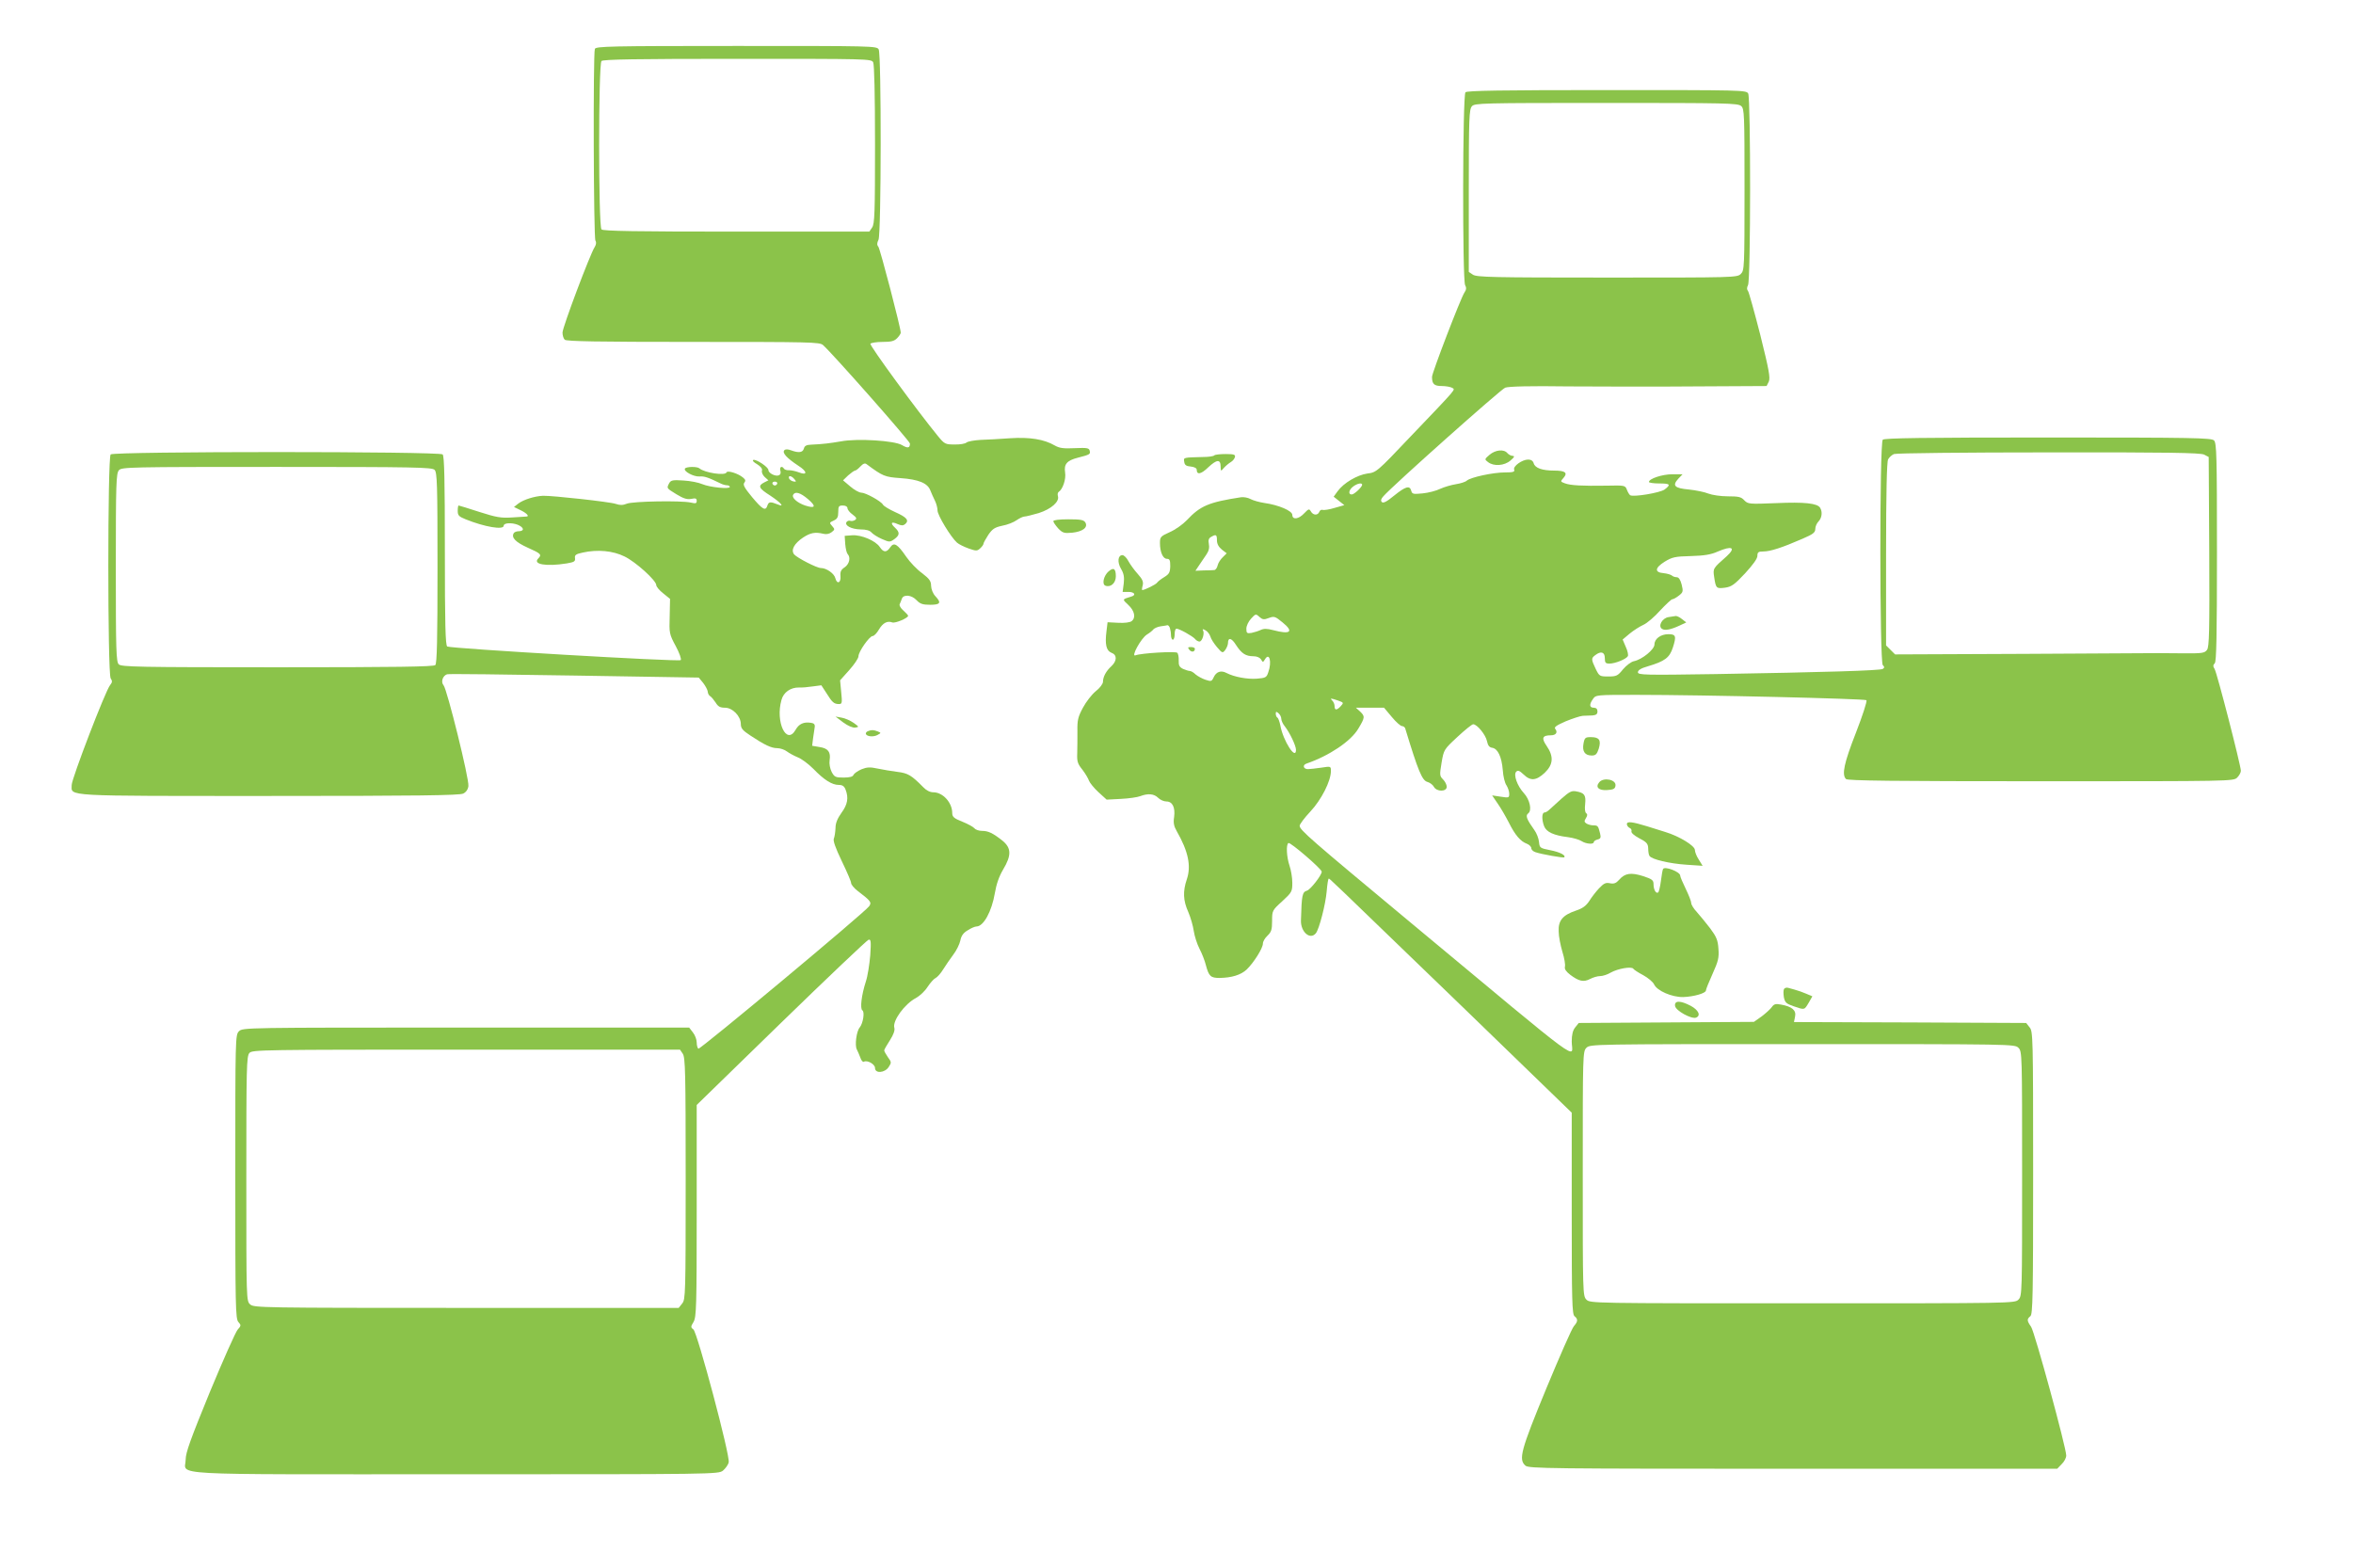 <?xml version="1.0" standalone="no"?>
<!DOCTYPE svg PUBLIC "-//W3C//DTD SVG 20010904//EN"
 "http://www.w3.org/TR/2001/REC-SVG-20010904/DTD/svg10.dtd">
<svg version="1.0" xmlns="http://www.w3.org/2000/svg"
 width="1280pt" height="853pt" viewBox="0 0 1280 853"
 preserveAspectRatio="xMidYMid meet">
<g transform="translate(0,853) scale(0.1,-0.1)"
fill="#8bc34a" stroke="none">
<path d="M3236 8264 c-10 -25 -7 -1028 3 -1043 6 -9 4 -22 -4 -35 -25 -38
-175 -437 -175 -465 0 -15 5 -32 12 -39 9 -9 178 -12 699 -12 640 0 688 -1
706 -17 52 -46 473 -523 473 -536 0 -25 -12 -27 -44 -8 -40 24 -242 37 -331
20 -59 -10 -97 -15 -163 -18 -25 -1 -35 -6 -39 -21 -6 -22 -28 -25 -69 -10
-18 7 -31 7 -37 1 -14 -14 13 -43 75 -84 51 -32 52 -56 2 -36 -16 6 -39 11
-51 11 -12 -1 -25 3 -28 8 -11 18 -26 10 -20 -10 4 -13 1 -22 -9 -26 -18 -7
-56 12 -56 29 0 16 -66 60 -82 55 -7 -3 2 -13 20 -23 21 -13 30 -25 27 -35 -3
-9 4 -25 15 -35 l20 -18 -22 -11 c-37 -19 -31 -32 32 -72 56 -37 81 -65 43
-49 -42 17 -51 16 -58 -4 -10 -33 -26 -24 -84 45 -41 50 -51 67 -42 78 8 10 7
17 -7 28 -25 22 -86 41 -90 28 -7 -19 -119 -2 -147 22 -12 11 -72 10 -79 -1
-9 -15 47 -45 79 -43 26 2 46 -4 117 -39 10 -5 25 -9 33 -9 8 0 15 -4 15 -9 0
-13 -108 -2 -149 15 -20 9 -66 18 -103 20 -59 4 -68 2 -78 -15 -14 -28 -15
-26 40 -60 38 -23 57 -29 80 -25 24 5 30 3 30 -11 0 -14 -6 -15 -32 -9 -54 12
-316 7 -348 -6 -22 -9 -37 -9 -61 -1 -32 11 -341 45 -395 44 -46 -2 -106 -21
-134 -42 l-24 -19 37 -18 c33 -16 49 -34 30 -34 -5 0 -39 -2 -78 -5 -60 -4
-86 1 -177 30 -59 19 -110 35 -113 35 -3 0 -5 -13 -5 -29 0 -25 6 -31 43 -46
104 -42 207 -59 207 -35 0 16 44 18 77 5 35 -15 37 -35 3 -35 -10 0 -22 -5
-25 -10 -15 -24 9 -49 75 -79 72 -32 79 -38 58 -59 -32 -32 42 -45 155 -27 41
7 47 11 45 28 -3 18 5 23 42 31 81 18 164 10 227 -21 62 -30 173 -131 173
-156 0 -8 17 -29 38 -45 l37 -30 -2 -95 c-3 -91 -2 -97 33 -162 20 -37 32 -71
27 -76 -10 -10 -1252 63 -1270 74 -10 6 -13 122 -13 521 0 385 -3 515 -12 524
-17 17 -1789 17 -1806 0 -17 -17 -17 -1190 0 -1218 10 -15 9 -22 -3 -37 -24
-27 -209 -509 -209 -543 0 -63 -61 -60 1075 -60 807 0 1035 3 1055 13 16 8 26
23 28 41 5 38 -116 526 -135 548 -16 18 -5 52 19 60 7 3 318 -1 691 -7 l678
-11 24 -29 c13 -17 24 -38 25 -47 0 -9 6 -21 13 -25 7 -4 20 -20 30 -35 13
-22 25 -28 51 -28 41 0 86 -46 86 -89 0 -23 10 -35 53 -63 77 -51 113 -68 145
-68 16 0 40 -8 53 -18 13 -10 40 -24 59 -32 19 -7 57 -35 84 -62 59 -61 102
-88 139 -88 20 0 30 -7 37 -26 17 -44 11 -80 -22 -125 -22 -31 -33 -56 -33
-84 -1 -22 -5 -48 -9 -57 -5 -12 9 -51 43 -122 28 -58 51 -111 51 -120 0 -8
16 -28 36 -43 71 -54 77 -62 62 -83 -24 -34 -919 -780 -929 -775 -5 4 -9 19
-9 34 0 16 -9 40 -21 55 l-20 26 -1215 0 c-1201 0 -1214 0 -1234 -20 -20 -20
-20 -33 -20 -792 0 -706 1 -773 17 -790 15 -17 15 -20 -4 -41 -11 -12 -79
-165 -152 -341 -104 -254 -131 -328 -131 -366 0 -88 -148 -80 1467 -80 1411 0
1431 0 1456 20 13 11 28 31 31 45 9 34 -170 705 -192 723 -15 11 -15 15 1 41
15 27 17 80 17 605 l0 575 460 448 c253 246 467 449 475 451 13 3 14 -10 9
-85 -4 -48 -14 -113 -24 -143 -24 -74 -32 -147 -19 -156 14 -8 4 -71 -14 -93
-18 -20 -28 -98 -16 -120 5 -9 13 -29 19 -44 5 -16 14 -26 19 -23 18 11 61
-13 61 -34 0 -31 53 -27 74 5 16 24 16 27 -4 54 -11 16 -20 32 -20 37 0 4 14
29 31 55 20 31 28 55 24 68 -11 37 56 130 118 162 20 11 48 37 62 59 14 21 33
44 44 49 11 6 30 28 42 48 13 21 38 57 55 80 17 22 34 57 38 76 5 26 16 42 40
56 18 12 40 21 48 21 38 0 83 81 100 182 8 48 23 91 45 128 46 77 45 117 -4
157 -52 41 -77 53 -111 53 -16 0 -35 6 -41 14 -7 8 -36 24 -66 36 -46 18 -55
27 -55 47 0 57 -51 113 -103 113 -18 0 -38 10 -55 28 -64 65 -83 76 -140 83
-31 4 -80 12 -108 18 -41 9 -58 8 -88 -4 -20 -9 -39 -22 -43 -30 -3 -10 -20
-15 -54 -15 -44 0 -50 3 -65 31 -9 18 -14 45 -11 63 7 45 -8 65 -54 72 l-41 7
5 41 c4 23 7 50 9 61 2 14 -4 21 -21 23 -39 6 -65 -6 -83 -38 -49 -87 -111 42
-77 162 11 42 50 69 96 68 16 -1 49 2 75 6 l46 6 28 -43 c31 -50 41 -59 68
-59 17 0 18 6 12 65 l-6 64 50 56 c27 30 50 64 50 75 0 25 60 110 77 110 8 0
23 16 34 35 22 37 46 49 73 39 16 -6 86 24 86 36 0 4 -12 16 -26 29 -14 12
-23 27 -20 34 3 7 9 20 12 30 9 25 53 21 80 -8 19 -20 33 -25 74 -25 56 0 62
11 28 47 -13 14 -22 37 -23 56 0 26 -9 38 -49 69 -28 20 -66 60 -86 89 -48 70
-67 81 -87 52 -20 -30 -37 -29 -57 1 -22 34 -101 68 -151 64 l-40 -3 3 -45 c2
-25 8 -49 13 -54 18 -19 9 -55 -16 -72 -20 -13 -25 -24 -23 -47 4 -38 -19 -48
-28 -12 -6 25 -48 55 -79 55 -22 0 -128 55 -145 74 -19 24 0 59 49 92 40 26
65 31 111 20 15 -4 33 0 44 9 18 14 18 16 3 33 -16 18 -16 19 8 30 20 9 25 19
25 47 0 31 3 35 25 35 15 0 25 -6 25 -14 0 -8 12 -24 28 -35 22 -17 24 -22 13
-30 -8 -5 -20 -7 -27 -4 -6 2 -15 -1 -19 -7 -12 -19 27 -39 76 -40 31 0 51 -6
60 -17 8 -9 33 -25 56 -35 41 -18 44 -18 68 -1 30 22 31 37 3 63 -27 25 -19
35 15 19 21 -9 30 -9 41 0 23 20 9 37 -54 65 -33 15 -63 33 -67 41 -11 19 -94
65 -118 65 -11 0 -38 15 -60 34 l-39 33 28 27 c16 14 33 26 37 26 5 0 18 10
29 22 15 16 25 20 34 13 89 -66 99 -70 185 -76 98 -7 147 -27 162 -67 6 -15
17 -40 25 -56 8 -16 14 -40 14 -53 0 -26 73 -146 106 -175 10 -9 39 -23 64
-32 40 -14 46 -14 62 1 10 9 18 20 18 25 0 5 12 26 26 48 22 32 34 41 76 50
28 5 63 19 78 30 16 11 35 20 43 20 8 0 43 9 78 19 68 22 113 62 104 92 -3 9
-1 20 4 23 22 14 41 69 35 106 -7 45 10 65 69 80 66 17 69 19 65 37 -3 16 -14
18 -81 15 -62 -3 -84 0 -110 15 -57 33 -134 46 -242 39 -55 -4 -128 -8 -161
-9 -34 -2 -68 -8 -76 -14 -7 -7 -37 -12 -66 -11 -49 0 -54 2 -90 46 -110 134
-373 493 -367 502 3 5 33 10 66 10 46 0 63 4 79 20 11 11 20 25 20 30 0 26
-112 456 -122 468 -8 9 -8 20 1 38 15 33 16 1006 1 1035 -10 19 -30 19 -774
19 -687 0 -764 -2 -770 -16z m1514 -73 c6 -13 10 -172 10 -448 0 -372 -2 -431
-16 -451 l-15 -22 -723 0 c-548 0 -725 3 -734 12 -17 17 -17 899 0 916 9 9
187 12 740 12 709 0 728 0 738 -19z m-2386 -2217 c14 -14 16 -76 16 -533 0
-389 -3 -520 -12 -529 -9 -9 -214 -12 -859 -12 -757 0 -849 2 -863 16 -14 14
-16 75 -16 526 0 462 2 513 17 530 15 17 55 18 859 18 753 0 844 -2 858 -16z
m1957 -50 c12 -14 11 -16 -5 -13 -11 2 -21 10 -24 17 -5 17 13 15 29 -4z m-93
-25 c-2 -6 -8 -10 -13 -10 -5 0 -11 4 -13 10 -2 6 4 11 13 11 9 0 15 -5 13
-11z m167 -84 c47 -40 41 -53 -15 -35 -44 15 -75 43 -65 59 11 19 39 11 80
-24z m-681 -3017 c14 -20 16 -101 16 -679 0 -632 -1 -658 -19 -680 l-19 -24
-1155 0 c-1122 0 -1156 1 -1176 19 -21 19 -21 21 -21 684 0 605 1 667 17 684
15 17 65 18 1179 18 l1163 0 15 -22z"/>
<path d="M7972 8028 c-16 -16 -17 -1019 -2 -1049 8 -14 7 -25 -4 -41 -21 -32
-176 -436 -176 -458 0 -39 11 -50 54 -50 22 0 48 -5 56 -10 17 -11 32 6 -229
-267 -181 -191 -184 -193 -233 -199 -55 -8 -129 -51 -162 -97 l-21 -29 29 -23
29 -23 -53 -15 c-29 -9 -58 -13 -65 -11 -7 3 -15 -2 -18 -10 -8 -21 -34 -20
-46 2 -9 15 -12 15 -36 -10 -30 -33 -65 -37 -65 -9 0 22 -74 54 -153 65 -26 4
-59 13 -74 21 -14 8 -38 12 -52 10 -175 -27 -221 -46 -295 -125 -22 -23 -63
-52 -93 -65 -49 -22 -53 -26 -53 -59 0 -49 16 -86 38 -86 15 0 18 -8 18 -40
-1 -34 -6 -43 -32 -59 -18 -11 -35 -24 -39 -30 -5 -10 -69 -41 -81 -41 -3 0
-2 11 2 25 5 20 -1 34 -27 63 -19 21 -42 53 -51 70 -9 18 -24 32 -32 32 -25 0
-29 -38 -8 -74 15 -25 19 -45 15 -80 l-6 -46 32 0 c32 0 43 -17 16 -25 -52
-16 -51 -14 -17 -46 34 -32 42 -69 18 -88 -9 -7 -38 -11 -73 -9 l-58 3 -6 -50
c-9 -70 -1 -105 27 -116 31 -11 31 -43 1 -72 -30 -27 -47 -59 -47 -86 0 -11
-17 -34 -39 -51 -22 -18 -53 -58 -70 -90 -27 -50 -31 -68 -30 -127 0 -37 0
-91 -1 -120 -2 -45 2 -58 28 -90 16 -21 32 -48 36 -60 4 -11 27 -40 51 -62
l45 -41 77 4 c43 2 91 9 106 15 42 16 75 13 97 -9 11 -11 31 -20 45 -20 33 0
49 -32 42 -85 -5 -31 -1 -50 14 -76 63 -110 80 -190 55 -263 -22 -65 -20 -115
8 -177 13 -30 26 -76 30 -104 4 -27 18 -71 31 -96 13 -25 29 -65 35 -90 16
-60 26 -69 74 -69 66 1 116 16 148 46 39 38 88 116 88 141 0 11 11 30 25 43
21 20 25 33 25 80 0 56 1 58 55 107 53 49 55 53 55 101 0 27 -7 69 -15 92 -16
47 -20 116 -6 124 10 6 181 -141 181 -156 0 -19 -61 -97 -80 -103 -26 -8 -29
-23 -33 -162 -2 -63 50 -108 81 -70 18 22 53 157 59 228 3 38 8 69 11 69 6 0
-28 33 745 -714 l577 -559 0 -547 c0 -475 2 -549 15 -560 20 -16 19 -29 -3
-54 -11 -12 -78 -165 -151 -341 -139 -337 -151 -384 -113 -418 17 -16 132 -17
1456 -17 l1437 0 24 25 c14 13 25 34 25 47 0 43 -172 673 -191 700 -23 33 -24
42 -4 58 13 11 15 110 15 780 0 741 -1 769 -19 791 l-19 24 -632 3 -631 2 6
30 c7 34 -16 54 -76 65 -30 6 -39 3 -51 -14 -8 -11 -33 -34 -56 -51 l-41 -29
-476 -3 -477 -3 -19 -24 c-13 -16 -19 -39 -19 -77 0 -91 100 -165 -875 646
-553 460 -605 505 -605 528 0 8 26 43 58 77 60 64 112 166 112 221 0 26 -1 26
-52 18 -29 -4 -62 -8 -72 -8 -25 -1 -33 22 -9 30 124 43 241 121 282 190 37
62 37 67 9 94 l-22 20 77 0 76 0 42 -50 c23 -28 48 -50 56 -50 7 0 15 -6 17
-12 71 -233 92 -285 122 -292 13 -4 28 -15 34 -26 15 -28 70 -28 70 0 0 11 -9
29 -20 40 -19 19 -19 24 -8 91 12 71 13 72 86 140 41 38 79 69 86 69 21 0 68
-57 75 -92 5 -24 13 -34 29 -36 30 -5 51 -49 57 -122 2 -33 11 -70 20 -82 8
-13 15 -33 15 -46 0 -22 -2 -23 -46 -16 l-47 7 30 -44 c17 -24 44 -71 61 -104
34 -68 63 -102 98 -115 13 -5 24 -16 24 -24 0 -8 10 -18 23 -22 36 -12 152
-32 156 -28 11 11 -24 29 -76 39 -56 11 -58 13 -61 45 -2 19 -13 48 -25 64
-42 59 -50 79 -34 91 22 16 9 75 -23 110 -37 40 -58 101 -42 117 9 9 18 6 40
-15 38 -37 69 -34 115 9 47 45 50 89 10 147 -29 42 -23 57 24 57 27 0 38 16
24 34 -9 10 4 19 56 42 37 15 79 29 93 30 14 0 37 2 53 2 20 2 27 7 27 22 0
13 -7 20 -20 20 -24 0 -26 18 -4 48 15 22 19 22 237 22 365 0 1241 -21 1250
-29 5 -5 -21 -84 -57 -177 -65 -166 -78 -228 -54 -252 9 -9 258 -12 1060 -12
1035 0 1048 0 1068 20 11 11 20 27 20 37 0 28 -130 534 -143 554 -9 14 -9 21
1 31 9 9 12 150 12 604 0 525 -2 594 -16 608 -14 14 -109 16 -903 16 -676 0
-890 -3 -899 -12 -18 -18 -17 -1209 0 -1226 10 -10 10 -14 0 -21 -15 -9 -319
-18 -909 -28 -388 -6 -423 -5 -423 10 0 11 17 22 53 32 94 28 119 47 137 102
20 62 17 73 -24 73 -42 0 -76 -25 -76 -56 0 -27 -67 -82 -112 -91 -15 -3 -41
-23 -59 -44 -29 -36 -36 -39 -80 -39 -47 0 -49 1 -69 42 -24 51 -25 57 -2 74
31 24 52 17 52 -16 0 -25 4 -30 25 -30 31 0 90 24 100 40 4 6 -1 30 -11 51
l-17 40 38 32 c22 18 55 39 75 48 20 9 61 44 91 78 31 33 61 61 66 61 6 0 22
9 36 20 23 18 24 23 15 60 -7 27 -16 40 -27 40 -9 0 -21 4 -26 9 -6 5 -26 11
-45 13 -50 4 -49 28 5 62 41 25 56 29 143 31 72 2 110 8 145 24 79 34 102 23
50 -25 -76 -67 -75 -66 -68 -114 9 -61 12 -63 59 -57 35 5 51 16 109 78 43 47
67 80 67 95 0 20 5 24 33 24 37 0 102 21 212 69 58 25 70 34 70 54 0 13 8 31
18 41 18 19 22 52 8 74 -15 24 -84 32 -239 25 -148 -6 -153 -5 -173 15 -17 19
-31 22 -90 22 -39 0 -85 7 -106 15 -19 8 -67 18 -105 22 -79 7 -93 21 -58 59
l23 24 -56 0 c-54 0 -127 -24 -127 -42 0 -4 25 -8 55 -8 61 0 66 -6 30 -33
-25 -18 -169 -42 -187 -31 -5 3 -13 17 -18 30 -9 24 -12 24 -112 22 -131 -2
-195 1 -226 13 -24 9 -24 10 -7 29 25 28 10 40 -50 40 -66 0 -105 14 -112 40
-4 13 -14 20 -30 20 -33 0 -84 -37 -76 -55 4 -12 -6 -15 -50 -15 -65 0 -185
-26 -207 -44 -8 -8 -35 -16 -60 -20 -25 -4 -63 -15 -85 -25 -22 -11 -65 -22
-96 -25 -51 -5 -57 -4 -62 14 -8 31 -31 24 -93 -26 -40 -33 -59 -43 -67 -35
-7 7 -5 17 9 32 51 58 638 581 662 590 18 7 136 10 342 7 173 -1 487 -2 698 0
l382 2 12 24 c9 21 1 64 -46 253 -32 125 -62 233 -67 240 -7 8 -7 18 0 32 15
27 15 1014 1 1042 -10 19 -30 19 -768 19 -576 0 -761 -3 -770 -12z m1500 -75
c17 -15 18 -42 18 -455 0 -425 -1 -439 -20 -458 -20 -20 -33 -20 -728 -20
-624 0 -710 2 -730 16 l-22 15 0 441 c0 397 2 443 17 460 15 17 51 18 731 18
652 0 717 -1 734 -17z m2518 -1896 l25 -13 3 -515 c2 -433 0 -518 -12 -534
-13 -18 -26 -20 -133 -19 -65 1 -125 1 -133 1 -8 0 -334 -2 -723 -4 l-708 -3
-24 24 -25 25 0 496 c0 332 4 503 11 516 6 11 20 24 32 29 12 5 391 9 842 9
642 1 825 -2 845 -12z m-4580 -164 c0 -12 -43 -53 -57 -53 -21 0 -15 27 9 44
23 17 48 21 48 9z m-790 -302 c0 -20 9 -36 27 -51 l26 -20 -21 -21 c-12 -11
-25 -31 -28 -44 -3 -14 -11 -25 -18 -26 -6 -1 -32 -2 -57 -2 l-46 -2 20 30
c12 17 29 43 40 59 13 19 17 37 13 57 -4 20 -1 31 12 38 27 16 32 13 32 -18z
m282 -423 c29 11 35 9 75 -24 63 -51 43 -67 -51 -42 -34 9 -51 9 -68 1 -13 -6
-35 -13 -50 -16 -25 -4 -28 -1 -28 23 0 15 11 39 26 55 24 26 26 27 45 9 17
-15 25 -16 51 -6z m-538 -54 c3 -9 6 -27 6 -40 0 -13 5 -24 10 -24 6 0 10 14
10 30 0 17 4 30 10 30 15 0 87 -40 101 -56 6 -8 17 -14 24 -14 15 0 29 46 19
61 -4 8 0 8 14 0 11 -6 22 -21 26 -33 3 -13 20 -39 36 -58 29 -34 31 -34 45
-16 8 11 15 28 15 37 0 34 20 29 44 -10 30 -46 52 -61 95 -61 18 0 34 -7 41
-17 9 -17 11 -17 21 0 24 41 39 -13 18 -71 -9 -28 -15 -30 -62 -34 -53 -4
-125 10 -165 31 -30 16 -56 7 -70 -24 -10 -22 -14 -23 -44 -13 -18 6 -42 19
-54 29 -11 11 -25 19 -32 19 -6 0 -22 5 -36 11 -20 10 -25 19 -24 46 1 18 -3
38 -8 42 -10 9 -198 -2 -227 -14 -27 -11 30 93 62 113 15 9 31 22 36 29 6 6
24 14 40 16 17 2 33 5 36 6 4 0 10 -6 13 -15z m915 -395 c31 -11 31 -12 15
-30 -22 -24 -34 -24 -34 -1 0 10 -5 23 -12 30 -15 15 -10 15 31 1z m-309 -99
c0 -9 8 -28 19 -41 28 -36 61 -106 61 -128 0 -60 -70 49 -85 132 -4 20 -11 40
-16 43 -5 3 -9 12 -9 21 0 13 3 13 15 3 8 -7 15 -20 15 -30z m4010 -1790 c20
-20 20 -33 20 -685 0 -652 0 -665 -20 -685 -20 -20 -33 -20 -1175 -20 -1142 0
-1155 0 -1175 20 -20 20 -20 33 -20 685 0 652 0 665 20 685 20 20 33 20 1175
20 1142 0 1155 0 1175 -20z"/>
<path d="M6470 4995 c12 -15 30 -12 30 6 0 5 -10 9 -21 9 -18 0 -19 -2 -9 -15z"/>
<path d="M8103 6056 c-28 -24 -28 -25 -8 -40 31 -24 89 -20 122 9 21 18 24 24
12 25 -9 0 -22 7 -29 15 -19 23 -65 18 -97 -9z"/>
<path d="M6606 6053 c-4 -5 -31 -9 -59 -9 -112 -3 -109 -2 -105 -26 2 -18 11
-24 36 -26 19 -2 32 -9 32 -17 0 -30 24 -25 63 13 46 43 67 45 67 4 1 -27 1
-27 18 -7 10 11 27 25 37 31 11 6 21 19 23 28 3 13 -6 16 -51 16 -29 0 -57 -3
-61 -7z"/>
<path d="M5730 5695 c0 -6 12 -23 26 -39 24 -25 32 -28 76 -24 58 6 88 29 72
56 -9 14 -26 17 -93 17 -48 0 -81 -4 -81 -10z"/>
<path d="M6031 5422 c-27 -23 -38 -70 -18 -78 29 -11 57 14 57 51 0 42 -12 50
-39 27z"/>
<path d="M9077 5173 c-35 -5 -59 -49 -36 -64 16 -11 49 -4 98 19 l34 16 -23
18 c-12 10 -27 17 -34 17 -6 -1 -24 -4 -39 -6z"/>
<path d="M4587 4600 c26 -19 52 -30 65 -28 22 3 22 4 -9 26 -17 12 -46 25 -65
28 l-33 6 42 -32z"/>
<path d="M4723 4553 c-7 -2 -13 -8 -13 -13 0 -16 39 -21 62 -9 22 12 22 12 3
20 -23 9 -35 9 -52 2z"/>
<path d="M8614 4485 c-8 -43 8 -65 45 -65 21 0 28 7 38 37 14 47 3 63 -43 63
-30 0 -34 -3 -40 -35z"/>
<path d="M8700 4275 c-23 -27 -4 -46 42 -43 35 2 44 7 46 24 5 33 -64 47 -88
19z"/>
<path d="M8495 4186 c-27 -25 -57 -52 -66 -60 -9 -9 -21 -16 -27 -16 -15 0
-16 -39 -2 -75 12 -31 53 -50 129 -59 30 -4 63 -14 75 -22 23 -15 66 -19 66
-5 0 5 9 11 20 14 17 4 20 10 14 34 -10 40 -12 43 -37 43 -12 0 -29 5 -37 10
-12 8 -13 13 -3 29 9 14 9 22 2 27 -7 4 -9 24 -6 50 5 49 -4 61 -49 69 -24 5
-37 -2 -79 -39z"/>
<path d="M8850 4047 c0 -8 7 -17 15 -21 8 -3 12 -11 10 -18 -3 -8 14 -23 42
-38 41 -21 48 -30 49 -55 0 -17 3 -36 7 -41 11 -19 109 -42 200 -48 l89 -6
-21 34 c-12 18 -21 42 -21 52 0 23 -85 75 -161 98 -30 9 -74 23 -99 31 -81 25
-110 28 -110 12z"/>
<path d="M9047 3803 c-3 -5 -8 -34 -12 -66 -4 -31 -11 -60 -15 -62 -12 -8 -25
16 -25 45 0 22 -8 28 -57 44 -66 21 -99 16 -130 -20 -17 -19 -28 -23 -50 -19
-23 5 -33 0 -59 -27 -17 -18 -41 -49 -54 -70 -18 -27 -37 -40 -73 -52 -71 -24
-96 -54 -93 -113 0 -27 10 -76 20 -110 11 -35 17 -71 14 -82 -3 -13 6 -26 29
-44 47 -35 72 -41 107 -23 17 9 41 16 55 16 14 0 40 8 58 19 39 22 114 35 123
21 3 -5 27 -21 54 -35 27 -15 53 -37 59 -50 16 -35 97 -70 158 -69 59 2 124
21 124 36 0 6 16 46 36 90 31 69 36 88 32 137 -3 47 -11 65 -45 111 -23 30
-56 70 -72 88 -17 18 -31 40 -31 50 0 9 -14 44 -30 77 -16 33 -30 65 -30 72 0
20 -83 52 -93 36z"/>
<path d="M9705 3150 c-4 -6 -4 -26 -1 -45 6 -29 13 -35 53 -49 61 -21 58 -21
82 19 l20 35 -33 14 c-30 12 -49 19 -98 32 -9 3 -19 0 -23 -6z"/>
<path d="M9112 3058 c3 -26 89 -73 114 -64 28 11 14 41 -28 64 -57 30 -90 30
-86 0z"/>
</g>
</svg>
